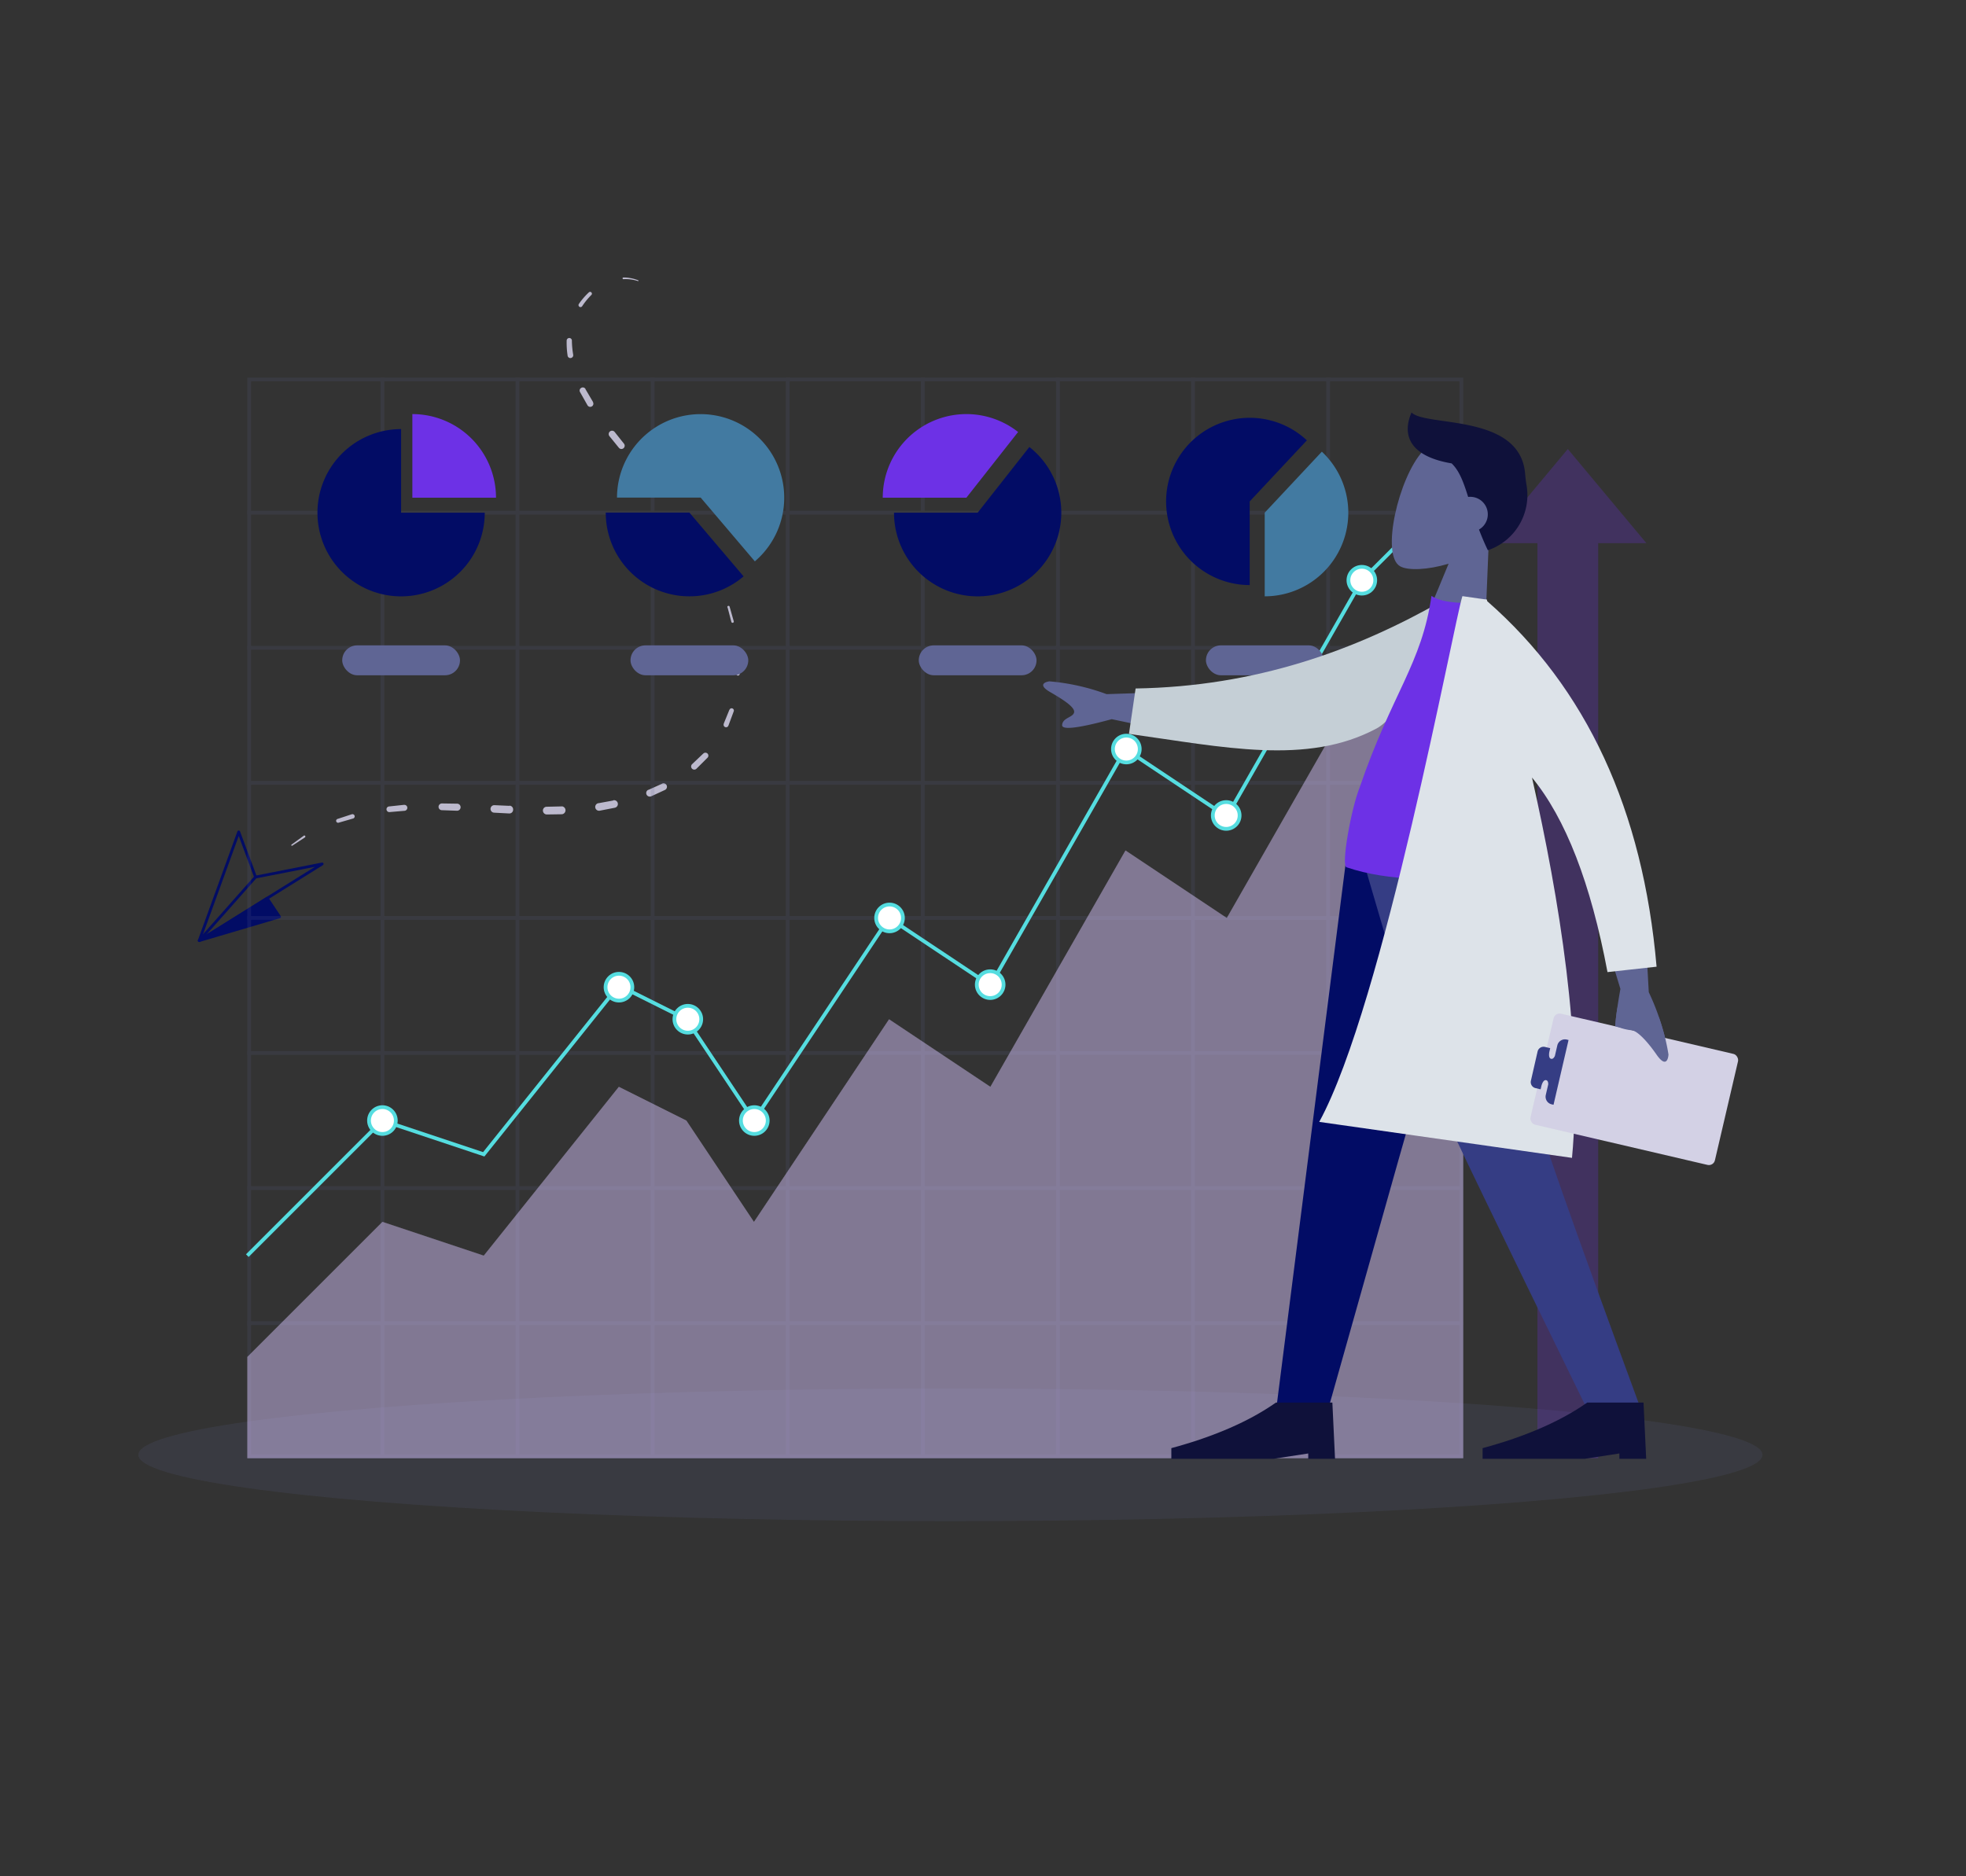 <svg xmlns="http://www.w3.org/2000/svg" id="Layer_1" data-name="Layer 1" viewBox="0 0 523.87 500"><rect x="0" y="0" width="523.87" height="500" fill="#333333" stroke="none"/><defs><style>.cls-1{fill:#bcb9cd;}.cls-2,.cls-6,.cls-9{fill:none;}.cls-2,.cls-3{stroke:#020c65;stroke-linejoin:round;stroke-width:0.75px;}.cls-11,.cls-15,.cls-3{fill:#020c65;}.cls-4,.cls-8{opacity:0.15;}.cls-18,.cls-5{fill:#5f6594;}.cls-6{stroke:#5f6594;}.cls-14,.cls-6,.cls-9{stroke-miterlimit:10;}.cls-14,.cls-7{fill:#fff;}.cls-7{opacity:0.4;}.cls-10,.cls-12,.cls-20,.cls-8{fill:#6d31e6;}.cls-14,.cls-9{stroke:#55dde0;}.cls-10{opacity:0.25;}.cls-13{fill:#427aa1;}.cls-15,.cls-16,.cls-17,.cls-18,.cls-19,.cls-20,.cls-21{fill-rule:evenodd;}.cls-16,.cls-23{fill:#353d84;}.cls-17{fill:#0f113a;}.cls-19{fill:#c5cfd6;}.cls-21{fill:#dde3e9;}.cls-22{fill:#d3d1e5;}</style></defs><path class="cls-1" d="M170.12,74.73a10.72,10.72,0,0,0-4-.78.24.24,0,0,0-.23.23.23.23,0,0,0,.23.23h0a10.28,10.28,0,0,1,3.88.51.11.11,0,0,0,.13-.07A.1.1,0,0,0,170.12,74.73Z"></path><path class="cls-1" d="M156.93,77.9a18.89,18.89,0,0,0-2.68,3.1.54.54,0,0,0,.13.75.53.53,0,0,0,.75-.14h0a18.21,18.21,0,0,1,2.45-3,.48.48,0,0,0,0-.68A.47.47,0,0,0,156.93,77.9Z"></path><path class="cls-1" d="M151,90.68a22.69,22.69,0,0,0,.25,4.12.74.74,0,0,0,.86.62.76.76,0,0,0,.63-.86h0a23.88,23.88,0,0,1-.35-3.86.7.7,0,0,0-1.39,0Z"></path><path class="cls-1" d="M154.54,104.46l2,3.54a.84.84,0,1,0,1.47-.82h0l0-.06-2-3.4,0-.06a.82.82,0,0,0-1.12-.29A.8.8,0,0,0,154.54,104.46Z"></path><path class="cls-1" d="M162.38,116.23l2.53,3.11a.86.86,0,0,0,1.22.13.87.87,0,0,0,.14-1.22h0l-2.48-3.12h0a.89.89,0,0,0-1.4,1.11Z"></path><path class="cls-1" d="M171.34,127l2.6,3h0a.75.75,0,0,0,1.15-1L172.59,126a.81.81,0,0,0-1.14-.13.82.82,0,0,0-.13,1.15Z"></path><path class="cls-1" d="M180.27,137.76l2.41,3.17v0a.52.52,0,0,0,.72.09.51.51,0,0,0,.1-.7l-2.31-3.28a.58.58,0,0,0-.81-.14.57.57,0,0,0-.14.81h0Z"></path><path class="cls-1" d="M188.18,149.23c.64,1.17,1.29,2.32,1.91,3.5h0a.35.35,0,0,0,.47.15.36.36,0,0,0,.15-.47c-.62-1.19-1.26-2.37-1.89-3.55a.39.39,0,0,0-.51-.16.38.38,0,0,0-.15.51h0Z"></path><path class="cls-1" d="M193.88,161.91l1,3.84v0a.33.33,0,0,0,.4.23.33.33,0,0,0,.24-.41h0l-1.1-3.87a.3.3,0,0,0-.38-.22.31.31,0,0,0-.22.38Z"></path><path class="cls-1" d="M196.26,175.58l-.07,4v0a.47.47,0,0,0,.45.47.46.46,0,0,0,.46-.45h0l0-4a.4.4,0,0,0-.41-.4.4.4,0,0,0-.39.4Z"></path><path class="cls-1" d="M194.34,189.2l-1.48,3.64,0,.07a.66.66,0,1,0,1.23.5v0l1.42-3.82a.6.6,0,0,0-1.12-.44Z"></path><path class="cls-1" d="M187.36,200.87l-2.83,2.69-.07.07a.84.84,0,1,0,1.16,1.21h0l2.9-2.89a.78.78,0,0,0,0-1.12.8.8,0,0,0-1.11,0Z"></path><path class="cls-1" d="M176.36,208.9l-3.58,1.61-.07,0a.95.95,0,0,0,.78,1.73h0l3.7-1.71a.94.94,0,0,0,.45-1.23.93.93,0,0,0-1.22-.45Z"></path><path class="cls-1" d="M163.38,213.35l-3.88.71h-.06a1,1,0,1,0,.37,2h0l4-.78a1,1,0,0,0-.37-2Z"></path><path class="cls-1" d="M149.67,214.92l-4,.09h0a1,1,0,0,0-1,1.06,1.05,1.05,0,0,0,1.06,1l4-.06a1.06,1.06,0,0,0,0-2.11h0Z"></path><path class="cls-1" d="M135.76,214.77l-4-.18a1,1,0,1,0-.1,2l4,.21a1,1,0,0,0,1.07-1,1,1,0,0,0-1-1.08h0Z"></path><path class="cls-1" d="M121.76,214.19l-4-.06a.9.9,0,0,0,0,1.8h0l4,.14h0a.94.94,0,0,0,.07-1.88Z"></path><path class="cls-1" d="M107.67,214.5l-4,.43a.75.75,0,0,0,.14,1.5h0l4-.34h0a.81.81,0,0,0,.73-.86.79.79,0,0,0-.86-.72Z"></path><path class="cls-1" d="M93.78,217l-3.84,1.26a.51.51,0,0,0,.3,1l0,0,3.8-1.1h0A.58.58,0,0,0,93.8,217Z"></path><path class="cls-1" d="M80.93,222.74l-3.26,2.37a.18.18,0,0,0,0,.25.16.16,0,0,0,.24,0h0l3.33-2.17h0a.29.29,0,0,0,.09-.39.28.28,0,0,0-.39-.08Z"></path><polygon class="cls-2" points="68.09 233.75 63.61 221.72 53.09 250.68 70.68 239.71 85.84 230.26 68.09 233.75"></polygon><polygon class="cls-3" points="74.49 244.35 53.09 250.68 71.18 239.4 74.49 244.35"></polygon><line class="cls-2" x1="53.09" y1="250.68" x2="68.09" y2="233.75"></line><g id="freepik--Shadow--inject-2" class="cls-4"><ellipse id="freepik--path--inject-2" class="cls-5" cx="253.25" cy="387.73" rx="216.39" ry="17.68"></ellipse></g><g class="cls-4"><path class="cls-5" d="M388.9,101.64v286H66.9v-286h322m1-1H65.9v288h324v-288Z"></path><line class="cls-6" x1="65.9" y1="316.64" x2="389.9" y2="316.64"></line><line class="cls-6" x1="65.9" y1="352.64" x2="389.9" y2="352.64"></line><line class="cls-6" x1="65.9" y1="280.64" x2="389.9" y2="280.64"></line><line class="cls-6" x1="65.9" y1="244.64" x2="389.9" y2="244.64"></line><line class="cls-6" x1="65.9" y1="208.64" x2="389.9" y2="208.64"></line><line class="cls-6" x1="65.9" y1="172.64" x2="389.9" y2="172.64"></line><line class="cls-6" x1="65.9" y1="136.64" x2="389.9" y2="136.64"></line><line class="cls-6" x1="101.9" y1="100.64" x2="101.9" y2="388.64"></line><line class="cls-6" x1="137.9" y1="100.64" x2="137.9" y2="388.64"></line><line class="cls-6" x1="173.9" y1="100.64" x2="173.9" y2="388.64"></line><line class="cls-6" x1="209.9" y1="100.64" x2="209.9" y2="388.64"></line><line class="cls-6" x1="245.9" y1="100.64" x2="245.9" y2="388.64"></line><line class="cls-6" x1="281.9" y1="100.64" x2="281.9" y2="388.64"></line><line class="cls-6" x1="317.9" y1="100.64" x2="317.9" y2="388.64"></line><line class="cls-6" x1="353.9" y1="100.64" x2="353.9" y2="388.64"></line></g><polygon class="cls-7" points="65.9 388.64 65.9 361.64 101.9 325.64 128.9 334.64 164.9 289.64 182.9 298.64 200.9 325.64 236.9 271.64 263.9 289.64 299.9 226.65 326.9 244.65 362.9 181.65 389.9 154.65 389.9 388.64 65.9 388.64"></polygon><polygon class="cls-8" points="65.9 388.64 65.9 361.64 101.9 325.64 128.9 334.64 164.9 289.64 182.9 298.64 200.9 325.64 236.9 271.64 263.9 289.64 299.9 226.65 326.9 244.65 362.9 181.65 389.9 154.65 389.9 388.64 65.9 388.64"></polygon><polyline class="cls-9" points="65.9 334.64 101.9 298.64 128.9 307.64 164.9 262.64 182.9 271.64 200.9 298.64 236.9 244.65 263.9 262.64 299.9 199.65 326.9 217.65 362.9 154.65 389.9 127.64"></polyline><rect class="cls-5" x="91.19" y="172" width="31.38" height="7.97" rx="3.98"></rect><rect class="cls-5" x="321.34" y="172" width="31.38" height="7.97" rx="3.98"></rect><rect class="cls-5" x="244.82" y="172" width="31.38" height="7.97" rx="3.98"></rect><rect class="cls-5" x="168.01" y="172" width="31.38" height="7.97" rx="3.98"></rect><polygon class="cls-10" points="438.7 144.75 428.23 132.21 417.77 119.67 407.3 132.21 396.84 144.75 409.67 144.75 409.67 388.64 425.86 388.64 425.86 144.75 438.7 144.75"></polygon><path class="cls-11" d="M106.88,114.36a22.29,22.29,0,1,0,22.29,22.28H106.88Z"></path><path class="cls-12" d="M109.88,110.36v22.28h22.29A22.29,22.29,0,0,0,109.88,110.36Z"></path><path class="cls-13" d="M201.14,149.61h0a22.28,22.28,0,1,0-36.73-17H186.7Z"></path><path class="cls-11" d="M183.7,158.93a22.16,22.16,0,0,0,14.44-5.32h0l-14.44-17H161.41A22.29,22.29,0,0,0,183.7,158.93Z"></path><path class="cls-11" d="M274.29,119.13l-13.78,17.51H238.22a22.29,22.29,0,1,0,36.07-17.51Z"></path><path class="cls-12" d="M271.29,115.13a22.29,22.29,0,0,0-36.07,17.51h22.29Z"></path><path class="cls-13" d="M352.24,120.36,337,136.64v22.29a22.29,22.29,0,0,0,15.21-38.57Z"></path><path class="cls-11" d="M348.24,117.36A22.29,22.29,0,1,0,333,155.93V133.64Z"></path><circle class="cls-14" cx="101.9" cy="298.64" r="3.57"></circle><circle class="cls-14" cx="164.93" cy="263.1" r="3.57"></circle><circle class="cls-14" cx="183.28" cy="271.64" r="3.57"></circle><circle class="cls-14" cx="201" cy="298.64" r="3.57"></circle><circle class="cls-14" cx="237.03" cy="244.64" r="3.57"></circle><circle class="cls-14" cx="300.13" cy="199.63" r="3.57"></circle><circle class="cls-14" cx="326.74" cy="217.33" r="3.57"></circle><circle class="cls-14" cx="362.88" cy="154.64" r="3.57"></circle><circle class="cls-14" cx="263.85" cy="262.42" r="3.57"></circle><polygon id="Leg" class="cls-15" points="398.63 217.99 372.71 308.92 353.81 375.94 340.02 375.94 360.11 217.99 398.63 217.99"></polygon><path id="Leg-2" data-name="Leg" class="cls-16" d="M405.56,218c.6,46.86,2.64,72.43,3.27,76.68S419,326,437.37,375.94H423.09q-35.14-71.83-39.23-81.27c-2.73-6.28-11.15-31.85-23.83-76.68Z"></path><g id="Accessories_Shoe_Flat-Pointy" data-name="Accessories/Shoe/Flat-Pointy"><path id="Shoe" class="cls-17" d="M438.65,388.8l-.71-15h-15q-10.68,7.5-27.88,12.15v2.85h27.16l9.29-1.43v1.43Z"></path></g><g id="Accessories_Shoe_Flat-Pointy-2" data-name="Accessories/Shoe/Flat-Pointy"><path id="Shoe-2" data-name="Shoe" class="cls-17" d="M355.74,388.8l-.71-15H340q-10.68,7.5-27.88,12.15v2.85H339.3l9.3-1.43v1.43Z"></path></g><g id="Head"><path class="cls-18" d="M395.42,175.77l-18.06-4.67L386,150.24c-5.63,1.68-10.79,1.86-12.89.7-5.26-2.91-.44-23.67,6-30.68s29.81-4.74,26.78,11.66c-1.06,5.69-4.7,10.08-9.22,13.25Z"></path></g><path id="Hair" class="cls-17" d="M376.13,109.92c3.63,3.89,28.93.19,30.26,16.32.09,1,.2,2,.38,3.07a15.51,15.51,0,0,1-10.31,17.34c-.93-1.93-1.7-3.78-2.36-5.52a4.67,4.67,0,0,0-.45-8.33,4.75,4.75,0,0,0-2.44-.36c-1.23-3.91-2.31-6.93-4.4-8.94C375.44,121.59,373.56,115.81,376.13,109.92Z"></path><path class="cls-18" d="M318.61,196.38l-22.37-4.71q-13.33,3.63-13.22,1.58c.12-2,2.89-2,3.19-3.39s-3.09-3.51-6.39-5.42-1.43-2.68-.2-2.85A57.67,57.67,0,0,1,294.87,185l26.43-.87Z"></path><path id="Coat-Back" class="cls-19" d="M366.77,194.17c-18.53,9.9-40.89,4.9-65.94,1.42l1.77-12.1c32-.52,58.62-10.15,81.86-23.44l4.24,6.45C384.08,172.7,373,190.85,366.77,194.17Z"></path><path id="Shirt" class="cls-20" d="M391.67,160.73q-7.5,0-10.23-1.92c-2.6,18.19-10.56,26-19.12,51-2.29,5.68-5,20.85-3.53,21.33,11.63,3.92,23.42,3.15,44.54,3.92C405.15,203.73,402.17,181.36,391.67,160.73Z"></path><path class="cls-5" d="M444.59,281a63.82,63.82,0,0,0-5.25-16.57l-1.62-29.39-13.34,4.19,7.4,24.33q-2.7,15.14-.45,14.81c2.25-.33,2-3.4,3.44-3.87s4.21,3.08,6.64,6.55S444.52,282.4,444.59,281Z"></path><path id="Coat-Front" class="cls-21" d="M396.18,159.77l.12.46Q436,195,441.42,257.64l-13.08,1.44q-6.66-35.49-20.12-51.86c7.29,32.34,13.57,70.64,10.66,101.37L351.53,299c17.21-31.53,35.8-132.78,38.15-140.12l5.49.79Z"></path><rect class="cls-22" x="410.21" y="275.15" width="50.46" height="30.38" rx="1.64" transform="translate(77.37 -91.35) rotate(13.13)"></rect><path class="cls-23" d="M417.49,277.06a2.09,2.09,0,0,0-2.52,1.56l-.65,2.81c-.21.43-.53.87-1,.76-.86-.2-.46-1.92-.46-1.92l.21-.92-1.36-.32a1.63,1.63,0,0,0-2,1.22L407.94,288a1.64,1.64,0,0,0,1.22,2l1.36.32.22-.93s.4-1.71,1.26-1.51c.46.11.56.64.55,1.12l-.65,2.81a2.08,2.08,0,0,0,1.56,2.51l.5.12,4-17.26Z"></path><path class="cls-5" d="M431.44,273.81a13.31,13.31,0,0,0,3.25.76c1.56.07,4.29,3,6.72,6.5s3.11,1.33,3.18-.05a54.54,54.54,0,0,0-2.56-9.91L431,268.53a36.32,36.32,0,0,0-.57,5A7.38,7.38,0,0,0,431.44,273.81Z"></path></svg>